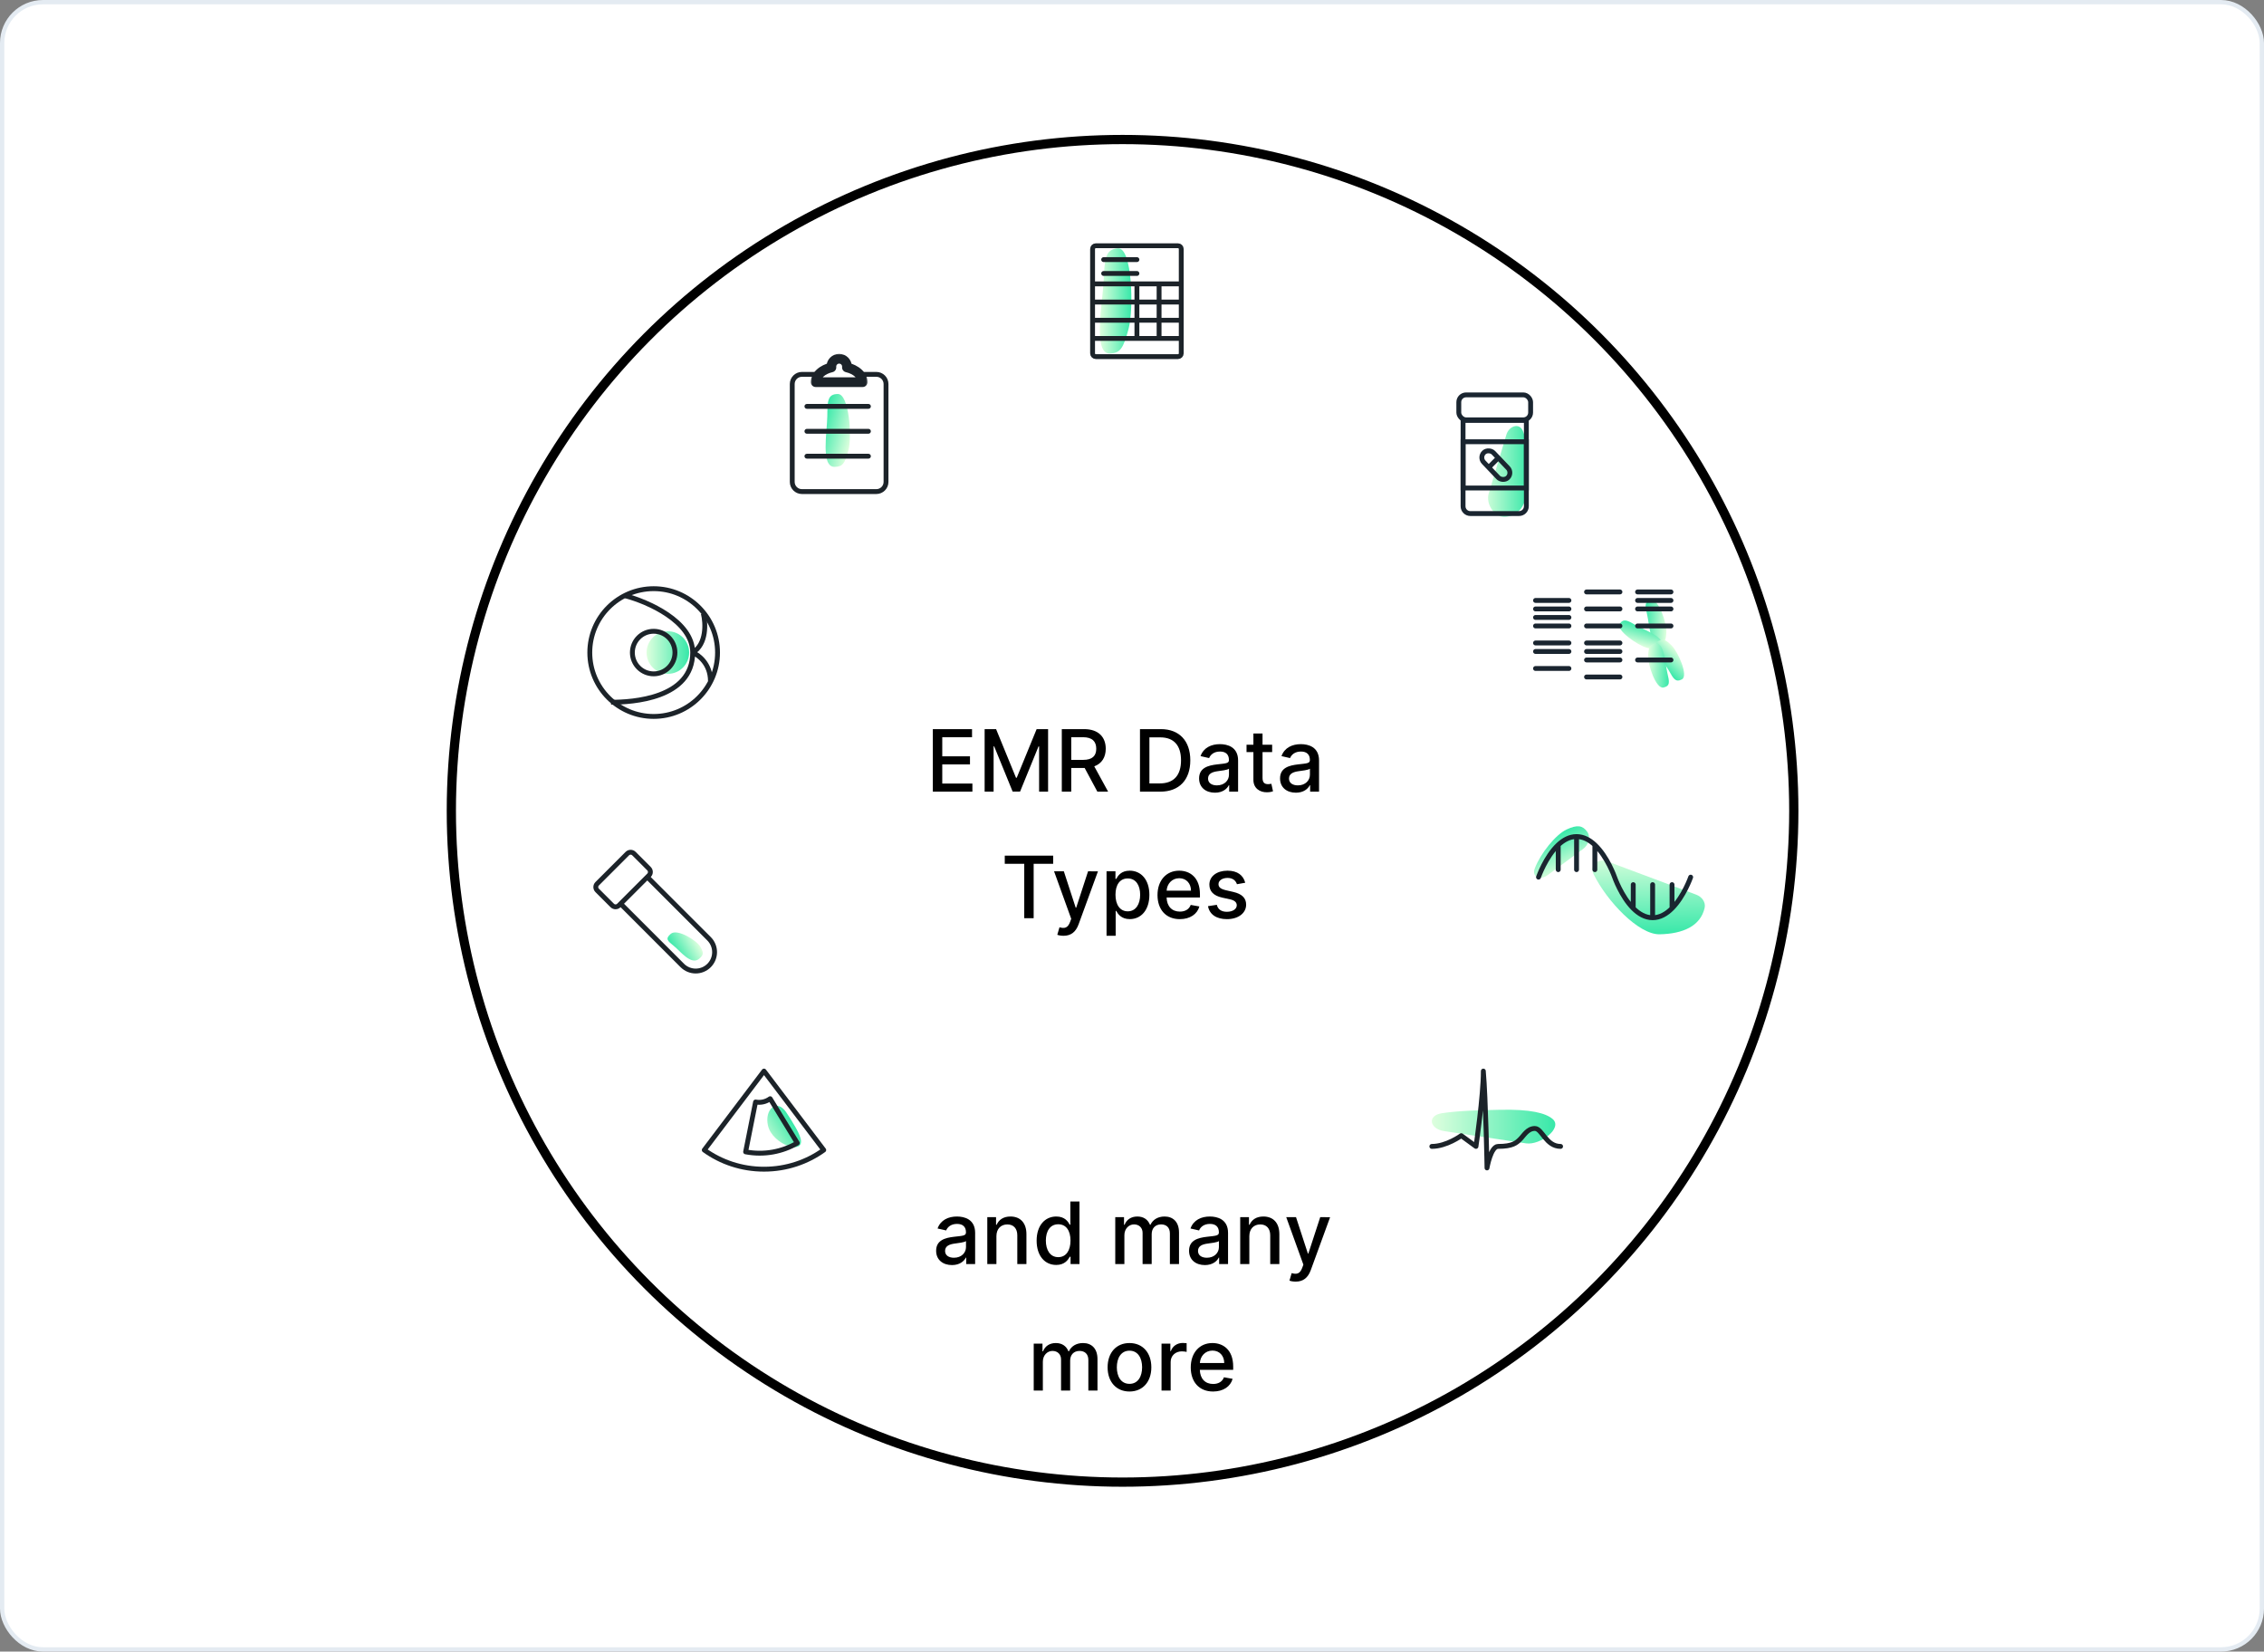 <svg width="340" height="248" viewBox="0 0 340 248" fill="none" xmlns="http://www.w3.org/2000/svg">
<rect x="0" y="0" width="340" height="248" fill="#808080" stroke="none"/>
<rect x="0.323" y="0.323" width="339.354" height="247.354" rx="6.134" fill="white" stroke="#E4EBF2" stroke-width="0.646"/>
<circle cx="168.584" cy="121.753" r="100.803" fill="white" stroke="black" stroke-width="1.386"/>
<path d="M140.089 118.876H146.032V117.656H141.506V114.781H145.669V113.566H141.506V110.704H145.977V109.485H140.089V118.876ZM147.869 109.485V118.876H149.217V112.076H149.305L152.074 118.862H153.193L155.963 112.08H156.05V118.876H157.398V109.485H155.678L152.689 116.785H152.579L149.589 109.485H147.869ZM159.458 118.876H160.875V115.322H162.801C162.833 115.322 162.861 115.322 162.893 115.322L164.8 118.876H166.415L164.333 115.075C165.484 114.648 166.057 113.69 166.057 112.429C166.057 110.7 164.984 109.485 162.806 109.485H159.458V118.876ZM160.875 114.102V110.7H162.654C164.053 110.7 164.631 111.365 164.631 112.429C164.631 113.488 164.053 114.102 162.673 114.102H160.875ZM174.239 118.876C177.1 118.876 178.756 117.101 178.756 114.167C178.756 111.246 177.1 109.485 174.335 109.485H171.198V118.876H174.239ZM172.615 117.638V110.723H174.248C176.302 110.723 177.362 111.952 177.362 114.167C177.362 116.391 176.302 117.638 174.161 117.638H172.615ZM182.457 119.032C183.622 119.032 184.278 118.44 184.539 117.913H184.594V118.876H185.933V114.199C185.933 112.149 184.319 111.741 183.2 111.741C181.925 111.741 180.751 112.254 180.293 113.538L181.581 113.832C181.783 113.332 182.297 112.85 183.218 112.85C184.104 112.85 184.557 113.314 184.557 114.112V114.144C184.557 114.643 184.044 114.634 182.778 114.781C181.444 114.937 180.077 115.285 180.077 116.886C180.077 118.271 181.118 119.032 182.457 119.032ZM182.755 117.931C181.98 117.931 181.421 117.583 181.421 116.904C181.421 116.17 182.072 115.909 182.865 115.804C183.31 115.744 184.365 115.625 184.562 115.428V116.336C184.562 117.17 183.897 117.931 182.755 117.931ZM191.047 111.832H189.603V110.145H188.232V111.832H187.2V112.933H188.232V117.092C188.227 118.372 189.204 118.991 190.286 118.968C190.722 118.963 191.015 118.881 191.176 118.821L190.928 117.688C190.836 117.707 190.667 117.748 190.447 117.748C190.002 117.748 189.603 117.601 189.603 116.808V112.933H191.047V111.832ZM194.614 119.032C195.778 119.032 196.434 118.44 196.696 117.913H196.751V118.876H198.09V114.199C198.09 112.149 196.475 111.741 195.357 111.741C194.082 111.741 192.908 112.254 192.449 113.538L193.738 113.832C193.94 113.332 194.453 112.85 195.375 112.85C196.26 112.85 196.714 113.314 196.714 114.112V114.144C196.714 114.643 196.2 114.634 194.935 114.781C193.6 114.937 192.234 115.285 192.234 116.886C192.234 118.271 193.275 119.032 194.614 119.032ZM194.912 117.931C194.137 117.931 193.577 117.583 193.577 116.904C193.577 116.17 194.229 115.909 195.022 115.804C195.467 115.744 196.521 115.625 196.719 115.428V116.336C196.719 117.17 196.054 117.931 194.912 117.931ZM150.893 129.704H153.818V137.876H155.231V129.704H158.161V128.485H150.893V129.704ZM159.717 140.517C160.849 140.517 161.565 139.926 161.973 138.816L164.885 130.846L163.404 130.832L161.62 136.299H161.546L159.763 130.832H158.295L160.872 137.968L160.703 138.435C160.354 139.371 159.863 139.449 159.111 139.242L158.781 140.366C158.946 140.439 159.304 140.517 159.717 140.517ZM166.177 140.517H167.548V136.78H167.63C167.878 137.229 168.382 138.014 169.666 138.014C171.372 138.014 172.61 136.647 172.61 134.368C172.61 132.084 171.354 130.741 169.653 130.741C168.346 130.741 167.873 131.539 167.63 131.974H167.516V130.832H166.177V140.517ZM167.52 134.354C167.52 132.882 168.162 131.906 169.359 131.906C170.602 131.906 171.225 132.956 171.225 134.354C171.225 135.767 170.583 136.844 169.359 136.844C168.181 136.844 167.52 135.835 167.52 134.354ZM177.182 138.018C178.718 138.018 179.805 137.262 180.117 136.115L178.819 135.881C178.572 136.546 177.975 136.885 177.196 136.885C176.022 136.885 175.233 136.124 175.197 134.767H180.204V134.281C180.204 131.736 178.682 130.741 177.086 130.741C175.123 130.741 173.83 132.236 173.83 134.4C173.83 136.587 175.105 138.018 177.182 138.018ZM175.201 133.74C175.256 132.74 175.981 131.873 177.095 131.873C178.159 131.873 178.856 132.662 178.86 133.74H175.201ZM187.003 132.552C186.719 131.456 185.862 130.741 184.339 130.741C182.748 130.741 181.62 131.58 181.62 132.827C181.62 133.827 182.225 134.492 183.546 134.785L184.738 135.047C185.417 135.198 185.733 135.501 185.733 135.941C185.733 136.487 185.151 136.913 184.252 136.913C183.431 136.913 182.904 136.56 182.739 135.867L181.413 136.069C181.643 137.317 182.679 138.018 184.261 138.018C185.962 138.018 187.141 137.115 187.141 135.84C187.141 134.845 186.508 134.23 185.215 133.932L184.096 133.676C183.321 133.492 182.986 133.231 182.991 132.754C182.986 132.213 183.573 131.828 184.353 131.828C185.206 131.828 185.6 132.3 185.761 132.772L187.003 132.552Z" fill="black"/>
<path d="M142.966 189.963C144.13 189.963 144.786 189.371 145.047 188.844H145.103V189.807H146.442V185.129C146.442 183.08 144.827 182.671 143.708 182.671C142.434 182.671 141.26 183.185 140.801 184.469L142.09 184.762C142.292 184.263 142.805 183.781 143.727 183.781C144.612 183.781 145.066 184.244 145.066 185.042V185.074C145.066 185.574 144.552 185.565 143.287 185.712C141.952 185.868 140.586 186.216 140.586 187.816C140.586 189.201 141.627 189.963 142.966 189.963ZM143.264 188.862C142.489 188.862 141.929 188.514 141.929 187.835C141.929 187.101 142.58 186.84 143.374 186.734C143.819 186.675 144.873 186.555 145.07 186.358V187.266C145.07 188.101 144.405 188.862 143.264 188.862ZM149.639 185.625C149.639 184.501 150.327 183.859 151.28 183.859C152.211 183.859 152.775 184.469 152.775 185.492V189.807H154.146V185.327C154.146 183.584 153.188 182.671 151.748 182.671C150.689 182.671 149.996 183.162 149.671 183.91H149.584V182.763H148.268V189.807H149.639V185.625ZM158.622 189.944C159.906 189.944 160.41 189.16 160.658 188.711H160.773V189.807H162.112V180.415H160.741V183.905H160.658C160.41 183.469 159.943 182.671 158.631 182.671C156.93 182.671 155.678 184.015 155.678 186.299C155.678 188.578 156.912 189.944 158.622 189.944ZM158.925 188.775C157.7 188.775 157.063 187.697 157.063 186.285C157.063 184.886 157.687 183.836 158.925 183.836C160.122 183.836 160.763 184.813 160.763 186.285C160.763 187.766 160.108 188.775 158.925 188.775ZM167.486 189.807H168.857V185.464C168.857 184.515 169.522 183.855 170.302 183.855C171.063 183.855 171.59 184.359 171.59 185.125V189.807H172.957V185.317C172.957 184.469 173.475 183.855 174.369 183.855C175.094 183.855 175.69 184.258 175.69 185.212V189.807H177.061V185.083C177.061 183.474 176.162 182.671 174.887 182.671C173.874 182.671 173.113 183.158 172.773 183.91H172.7C172.393 183.139 171.746 182.671 170.806 182.671C169.875 182.671 169.183 183.135 168.889 183.91H168.802V182.763H167.486V189.807ZM180.948 189.963C182.113 189.963 182.769 189.371 183.03 188.844H183.085V189.807H184.424V185.129C184.424 183.08 182.81 182.671 181.691 182.671C180.416 182.671 179.242 183.185 178.784 184.469L180.072 184.762C180.274 184.263 180.788 183.781 181.709 183.781C182.594 183.781 183.048 184.244 183.048 185.042V185.074C183.048 185.574 182.535 185.565 181.269 185.712C179.935 185.868 178.568 186.216 178.568 187.816C178.568 189.201 179.609 189.963 180.948 189.963ZM181.246 188.862C180.471 188.862 179.912 188.514 179.912 187.835C179.912 187.101 180.563 186.84 181.356 186.734C181.801 186.675 182.856 186.555 183.053 186.358V187.266C183.053 188.101 182.388 188.862 181.246 188.862ZM187.621 185.625C187.621 184.501 188.309 183.859 189.263 183.859C190.194 183.859 190.758 184.469 190.758 185.492V189.807H192.129V185.327C192.129 183.584 191.171 182.671 189.731 182.671C188.671 182.671 187.979 183.162 187.653 183.91H187.566V182.763H186.25V189.807H187.621V185.625ZM194.582 192.448C195.715 192.448 196.43 191.856 196.838 190.747L199.75 182.777L198.269 182.763L196.485 188.229H196.412L194.628 182.763H193.161L195.738 189.898L195.568 190.366C195.22 191.302 194.729 191.38 193.977 191.173L193.647 192.297C193.812 192.37 194.17 192.448 194.582 192.448ZM155.241 208.807H156.612V204.464C156.612 203.515 157.277 202.855 158.057 202.855C158.818 202.855 159.345 203.359 159.345 204.125V208.807H160.712V204.317C160.712 203.469 161.23 202.855 162.124 202.855C162.849 202.855 163.445 203.258 163.445 204.212V208.807H164.816V204.083C164.816 202.474 163.917 201.671 162.642 201.671C161.629 201.671 160.868 202.158 160.528 202.91H160.455C160.148 202.139 159.501 201.671 158.561 201.671C157.63 201.671 156.938 202.135 156.644 202.91H156.557V201.763H155.241V208.807ZM169.621 208.949C171.606 208.949 172.904 207.495 172.904 205.317C172.904 203.125 171.606 201.671 169.621 201.671C167.635 201.671 166.337 203.125 166.337 205.317C166.337 207.495 167.635 208.949 169.621 208.949ZM169.625 207.798C168.327 207.798 167.722 206.665 167.722 205.312C167.722 203.964 168.327 202.818 169.625 202.818C170.914 202.818 171.519 203.964 171.519 205.312C171.519 206.665 170.914 207.798 169.625 207.798ZM174.434 208.807H175.805V204.505C175.805 203.584 176.516 202.919 177.488 202.919C177.773 202.919 178.094 202.969 178.204 203.001V201.69C178.066 201.671 177.796 201.658 177.621 201.658C176.796 201.658 176.09 202.125 175.833 202.882H175.76V201.763H174.434V208.807ZM182.174 208.949C183.71 208.949 184.797 208.192 185.108 207.046L183.811 206.812C183.563 207.477 182.967 207.816 182.187 207.816C181.014 207.816 180.225 207.055 180.188 205.698H185.196V205.212C185.196 202.667 183.673 201.671 182.077 201.671C180.115 201.671 178.822 203.166 178.822 205.331C178.822 207.518 180.096 208.949 182.174 208.949ZM180.193 204.67C180.248 203.671 180.972 202.804 182.087 202.804C183.15 202.804 183.847 203.593 183.852 204.67H180.193Z" fill="black"/>
<path d="M226.059 77.608C227.829 77.441 229.482 76.348 229.482 71.796C229.482 69.114 229.482 66.487 228.686 64.681C228.135 63.432 226.61 63.972 226.218 65.28L223.564 74.116C223.098 75.668 224.445 77.759 226.059 77.608Z" fill="url(#paint0_linear)"/>
<rect x="0.513" y="0.009" width="2.043" height="5.205" rx="1.022" transform="matrix(0.716 -0.698 0.69 0.724 221.741 69.024)" stroke="#1A2530" stroke-width="0.73"/>
<line x1="223.573" y1="70.188" x2="224.853" y2="68.908" stroke="#1A2530" stroke-width="0.73"/>
<path d="M219.718 63.133H229.224V76.023C229.224 76.627 228.734 77.117 228.13 77.117H220.813C220.208 77.117 219.718 76.627 219.718 76.023V63.133Z" stroke="#1A2530" stroke-width="0.73"/>
<rect x="219.078" y="59.295" width="10.785" height="3.748" rx="1.094" stroke="#1A2530" stroke-width="0.73"/>
<rect x="219.718" y="66.332" width="9.506" height="6.947" stroke="#1A2530" stroke-width="0.73"/>
<path d="M247.371 92.335C247.689 93.695 247.813 97.022 249.206 96.697C250.013 96.508 250.186 96.211 250.254 94.901C250.323 93.591 249.077 89.858 247.943 90.122C246.911 90.363 247.054 90.975 247.371 92.335Z" fill="url(#paint1_linear)"/>
<path d="M245.651 93.869C246.915 94.588 250.215 95.763 249.443 96.905C248.996 97.567 248.642 97.626 247.305 97.268C245.968 96.911 242.619 94.602 243.247 93.673C243.819 92.827 244.387 93.15 245.651 93.869Z" fill="url(#paint2_linear)"/>
<path d="M250.644 100.72C249.957 99.495 247.786 96.917 249.053 96.269C249.788 95.894 250.12 96.006 251.063 96.946C252.006 97.886 253.611 101.488 252.579 102.016C251.64 102.496 251.331 101.945 250.644 100.72Z" fill="url(#paint3_linear)"/>
<path d="M250.391 101.023C250.073 99.663 249.949 96.336 248.556 96.662C247.749 96.85 247.576 97.147 247.507 98.457C247.439 99.767 248.685 103.501 249.819 103.236C250.851 102.995 250.708 102.384 250.391 101.023Z" fill="url(#paint4_linear)"/>
<line x1="238.261" y1="88.885" x2="243.279" y2="88.885" stroke="#1A2530" stroke-width="0.73" stroke-linecap="round" stroke-linejoin="round"/>
<line x1="245.924" y1="88.885" x2="250.942" y2="88.885" stroke="#1A2530" stroke-width="0.73" stroke-linecap="round" stroke-linejoin="round"/>
<line x1="230.599" y1="91.439" x2="235.616" y2="91.439" stroke="#1A2530" stroke-width="0.73" stroke-linecap="round" stroke-linejoin="round"/>
<line x1="230.599" y1="90.162" x2="235.616" y2="90.162" stroke="#1A2530" stroke-width="0.73" stroke-linecap="round" stroke-linejoin="round"/>
<line x1="230.599" y1="92.716" x2="235.616" y2="92.716" stroke="#1A2530" stroke-width="0.73" stroke-linecap="round" stroke-linejoin="round"/>
<line x1="238.261" y1="91.439" x2="243.279" y2="91.439" stroke="#1A2530" stroke-width="0.73" stroke-linecap="round" stroke-linejoin="round"/>
<line x1="245.924" y1="91.439" x2="250.942" y2="91.439" stroke="#1A2530" stroke-width="0.73" stroke-linecap="round" stroke-linejoin="round"/>
<line x1="245.924" y1="90.162" x2="250.942" y2="90.162" stroke="#1A2530" stroke-width="0.73" stroke-linecap="round" stroke-linejoin="round"/>
<line x1="230.599" y1="93.993" x2="235.616" y2="93.993" stroke="#1A2530" stroke-width="0.73" stroke-linecap="round" stroke-linejoin="round"/>
<line x1="238.261" y1="93.993" x2="243.279" y2="93.993" stroke="#1A2530" stroke-width="0.73" stroke-linecap="round" stroke-linejoin="round"/>
<line x1="245.924" y1="93.993" x2="250.942" y2="93.993" stroke="#1A2530" stroke-width="0.73" stroke-linecap="round" stroke-linejoin="round"/>
<line x1="230.599" y1="96.547" x2="235.616" y2="96.547" stroke="#1A2530" stroke-width="0.73" stroke-linecap="round" stroke-linejoin="round"/>
<line x1="230.599" y1="97.825" x2="235.616" y2="97.825" stroke="#1A2530" stroke-width="0.73" stroke-linecap="round" stroke-linejoin="round"/>
<line x1="238.261" y1="96.547" x2="243.279" y2="96.547" stroke="#1A2530" stroke-width="0.73" stroke-linecap="round" stroke-linejoin="round"/>
<line x1="238.261" y1="97.825" x2="243.279" y2="97.825" stroke="#1A2530" stroke-width="0.73" stroke-linecap="round" stroke-linejoin="round"/>
<line x1="238.261" y1="99.101" x2="243.279" y2="99.101" stroke="#1A2530" stroke-width="0.73" stroke-linecap="round" stroke-linejoin="round"/>
<line x1="245.924" y1="99.101" x2="250.942" y2="99.101" stroke="#1A2530" stroke-width="0.73" stroke-linecap="round" stroke-linejoin="round"/>
<line x1="230.599" y1="100.379" x2="235.616" y2="100.379" stroke="#1A2530" stroke-width="0.73" stroke-linecap="round" stroke-linejoin="round"/>
<line x1="238.261" y1="101.656" x2="243.279" y2="101.656" stroke="#1A2530" stroke-width="0.73" stroke-linecap="round" stroke-linejoin="round"/>
<path d="M238.326 124.848C237.674 123.972 236.894 123.794 235.274 124.553C233.645 125.316 231.386 128.083 230.49 130.405C229.992 131.694 231.302 132.235 232.413 131.415L237.743 127.483C238.582 126.864 238.949 125.684 238.326 124.848Z" fill="url(#paint5_linear)"/>
<path d="M255.993 136.347C255.36 139.075 252.715 140.228 249.229 140.292C246.07 140.35 241.319 135.313 239.332 131.286C238.648 129.9 239.976 128.814 241.423 129.356L254.745 134.347C255.585 134.662 256.196 135.473 255.993 136.347Z" fill="url(#paint6_linear)"/>
<path d="M231.047 131.711C231.047 131.711 232.11 128.65 234.009 126.867M253.899 131.711C253.899 131.711 252.896 134.599 251.098 136.398M236.76 125.617L236.76 130.586M236.76 125.617C235.712 125.617 234.79 126.134 234.009 126.867M236.76 125.617C237.808 125.617 238.73 126.134 239.511 126.867M248.186 137.805V132.836M248.186 137.805C249.307 137.805 250.284 137.213 251.098 136.398M248.186 137.805C247.065 137.805 246.088 137.213 245.274 136.398M251.098 136.398V132.836M245.274 136.398C243.476 134.599 242.473 131.711 242.473 131.711C242.473 131.711 241.41 128.65 239.511 126.867M245.274 136.398V132.836M234.009 126.867L234.009 130.586M239.511 126.867V130.586" stroke="#1A2530" stroke-width="0.73" stroke-linecap="round"/>
<path d="M165.741 42.171C165.59 45.462 164.072 53.224 166.697 53.082C168.219 52.999 168.678 52.386 169.483 49.381C170.289 46.377 170.041 37.179 167.904 37.295C165.959 37.401 165.891 38.88 165.741 42.171Z" fill="url(#paint7_linear)"/>
<path d="M164.079 42.626V41.195V39.764V37.39C164.079 37.121 164.297 36.903 164.565 36.903H176.91C177.178 36.903 177.396 37.121 177.396 37.39V39.764V41.195V42.626M164.079 42.626V45.357M164.079 42.626H170.738M177.396 42.626V45.357M177.396 42.626H174.067M164.079 48.088H177.396M164.079 48.088V45.357M164.079 48.088V50.819M177.396 48.088V45.357M177.396 48.088V50.819M164.079 45.357H177.396M164.079 50.819V53.063C164.079 53.332 164.297 53.55 164.565 53.55H176.91C177.178 53.55 177.396 53.332 177.396 53.063V50.819M164.079 50.819H170.738M177.396 50.819H175.177H174.067M170.738 50.819H172.957H174.067M170.738 50.819V42.626M170.738 42.626H174.067M174.067 50.819V42.626" stroke="#1C2329" stroke-width="0.73"/>
<path d="M165.744 38.984H170.738M165.744 41.065H170.738" stroke="#1C2329" stroke-width="0.73" stroke-linecap="round"/>
<path d="M124.243 62.49C124.218 64.773 123.233 70.126 125.314 70.102C126.52 70.088 126.867 69.675 127.421 67.609C127.974 65.543 127.515 59.142 125.822 59.162C124.28 59.18 124.268 60.206 124.243 62.49Z" fill="url(#paint8_linear)"/>
<path d="M121.177 60.657C120.976 60.657 120.812 60.821 120.812 61.022C120.812 61.224 120.976 61.387 121.177 61.387V60.657ZM130.419 61.387C130.62 61.387 130.784 61.224 130.784 61.022C130.784 60.821 130.62 60.657 130.419 60.657V61.387ZM121.177 64.398C120.976 64.398 120.812 64.561 120.812 64.763C120.812 64.965 120.976 65.128 121.177 65.128V64.398ZM130.419 65.128C130.62 65.128 130.784 64.965 130.784 64.763C130.784 64.561 130.62 64.398 130.419 64.398V65.128ZM121.177 68.139C120.976 68.139 120.812 68.302 120.812 68.504C120.812 68.705 120.976 68.868 121.177 68.868V68.139ZM130.419 68.868C130.62 68.868 130.784 68.705 130.784 68.504C130.784 68.302 130.62 68.139 130.419 68.139V68.868ZM120.429 56.578H131.607V55.848H120.429V56.578ZM132.695 57.666V72.364H133.424V57.666H132.695ZM131.607 73.451H120.429V74.181H131.607V73.451ZM119.341 72.364V57.666H118.612V72.364H119.341ZM121.177 61.387H130.419V60.657H121.177V61.387ZM121.177 65.128H130.419V64.398H121.177V65.128ZM121.177 68.868H130.419V68.139H121.177V68.868ZM120.429 73.451C119.828 73.451 119.341 72.964 119.341 72.364H118.612C118.612 73.367 119.425 74.181 120.429 74.181V73.451ZM132.695 72.364C132.695 72.964 132.207 73.451 131.607 73.451V74.181C132.61 74.181 133.424 73.367 133.424 72.364H132.695ZM131.607 56.578C132.207 56.578 132.695 57.065 132.695 57.666H133.424C133.424 56.662 132.61 55.848 131.607 55.848V56.578ZM120.429 55.848C119.425 55.848 118.612 56.662 118.612 57.666H119.341C119.341 57.065 119.828 56.578 120.429 56.578V55.848Z" fill="#1C2329"/>
<mask id="path-42-outside-1" maskUnits="userSpaceOnUse" x="121.503" y="52.866" width="9" height="6" fill="black">
<rect fill="white" x="121.503" y="52.866" width="9" height="6"/>
<path fill-rule="evenodd" clip-rule="evenodd" d="M127.189 55.171C127.194 55.128 127.196 55.084 127.196 55.04C127.196 54.392 126.671 53.866 126.023 53.866C125.375 53.866 124.849 54.392 124.849 55.04C124.849 55.084 124.852 55.128 124.856 55.171C123.486 55.492 122.503 56.363 122.503 57.386H129.544C129.544 56.362 128.561 55.492 127.189 55.171Z"/>
</mask>
<path fill-rule="evenodd" clip-rule="evenodd" d="M127.189 55.171C127.194 55.128 127.196 55.084 127.196 55.04C127.196 54.392 126.671 53.866 126.023 53.866C125.375 53.866 124.849 54.392 124.849 55.04C124.849 55.084 124.852 55.128 124.856 55.171C123.486 55.492 122.503 56.363 122.503 57.386H129.544C129.544 56.362 128.561 55.492 127.189 55.171Z" fill="white"/>
<path d="M127.189 55.171L126.464 55.09C126.423 55.457 126.663 55.797 127.023 55.881L127.189 55.171ZM124.856 55.171L125.023 55.882C125.383 55.797 125.622 55.458 125.582 55.09L124.856 55.171ZM122.503 57.386H121.773C121.773 57.789 122.1 58.116 122.503 58.116V57.386ZM129.544 57.386V58.116C129.947 58.116 130.274 57.789 130.274 57.386H129.544ZM126.467 55.04C126.467 55.057 126.466 55.074 126.464 55.09L127.914 55.251C127.922 55.182 127.926 55.111 127.926 55.04H126.467ZM126.023 54.596C126.268 54.596 126.467 54.795 126.467 55.04H127.926C127.926 53.989 127.074 53.137 126.023 53.137V54.596ZM125.579 55.04C125.579 54.795 125.778 54.596 126.023 54.596V53.137C124.972 53.137 124.12 53.989 124.12 55.04H125.579ZM125.582 55.09C125.58 55.074 125.579 55.057 125.579 55.04H124.12C124.12 55.111 124.124 55.182 124.131 55.252L125.582 55.09ZM124.69 54.461C123.193 54.811 121.773 55.852 121.773 57.386H123.233C123.233 56.873 123.778 56.173 125.023 55.882L124.69 54.461ZM122.503 58.116H129.544V56.657H122.503V58.116ZM130.274 57.386C130.274 55.851 128.853 54.811 127.355 54.46L127.023 55.881C128.268 56.172 128.815 56.873 128.815 57.386H130.274Z" fill="#1C2329" mask="url(#path-42-outside-1)"/>
<path d="M120.175 170.779C120.016 170.308 119.769 169.78 119.417 169.186C118.959 168.412 118.504 167.645 118.029 166.963C116.621 164.941 114.796 166.605 115.323 168.992C115.976 171.95 121.151 173.654 120.175 170.779Z" fill="url(#paint9_linear)"/>
<path d="M105.764 172.688C108.273 174.496 111.376 175.565 114.735 175.565C118.095 175.565 121.198 174.496 123.707 172.688L114.735 160.832L105.764 172.688Z" stroke="#1C2329" stroke-width="0.73" stroke-linejoin="round"/>
<path d="M113.466 165.476C114.269 165.629 115.057 165.425 115.661 164.979L119.736 171.641C117.485 172.951 114.75 173.489 111.974 172.962L113.466 165.476Z" stroke="#1C2329" stroke-width="0.73" stroke-linejoin="round"/>
<path d="M233.152 168.014C232.115 167.145 229.877 166.543 225.249 166.644C222.117 166.713 219.036 166.78 216.55 167.158C214.29 167.501 214.66 169.518 216.906 169.854L229.18 171.687C231.292 172.003 234.777 169.377 233.152 168.014Z" fill="url(#paint10_linear)"/>
<path d="M215.027 172.144C217.237 172.144 219.447 170.528 219.447 170.528L221.657 172.144C221.657 172.144 222.762 164.603 222.762 160.832C223.13 164.962 223.314 175.376 223.314 175.376C223.314 175.376 223.867 172.144 224.972 172.144C227.182 172.144 227.734 171.605 228.287 171.066C228.839 170.528 229.391 169.451 230.496 169.451C231.601 169.451 232.154 172.144 234.364 172.144" stroke="#1C2329" stroke-width="0.73" stroke-linecap="round" stroke-linejoin="round"/>
<circle cx="100.297" cy="97.988" r="3.197" fill="url(#paint11_linear)"/>
<circle cx="98.165" cy="97.988" r="9.592" stroke="#1C2329" stroke-width="0.73"/>
<circle cx="98.165" cy="97.988" r="3.197" stroke="#1C2329" stroke-width="0.73"/>
<path d="M104.026 97.987C104.026 93.298 97.277 90.35 93.902 89.462M104.026 97.987C104.026 104.915 94.968 105.448 91.77 105.448M104.026 97.987C104.915 98.343 106.691 99.693 106.691 102.25M104.026 97.987C106.158 96.709 105.98 93.547 105.625 92.126" stroke="#1C2329" stroke-width="0.73"/>
<path d="M101.207 142.052C102.14 142.797 103.793 144.991 104.988 143.975C105.68 143.387 105.709 143.086 105.172 142.155C104.635 141.224 101.711 139.393 100.739 140.22C99.854 140.972 100.273 141.307 101.207 142.052Z" fill="url(#paint12_linear)"/>
<path d="M90.602 133.111L94.615 129.098L106.484 140.967C107.592 142.075 107.592 143.872 106.484 144.98C105.376 146.088 103.579 146.088 102.471 144.98L94.263 136.772L90.602 133.111Z" stroke="#1C2329" stroke-width="0.73"/>
<path d="M89.68 133.7C89.406 133.425 89.406 132.98 89.68 132.706L94.209 128.177C94.483 127.903 94.928 127.903 95.203 128.177L97.467 130.441C97.741 130.716 97.741 131.161 97.467 131.435L92.938 135.964C92.664 136.239 92.219 136.239 91.944 135.964L89.68 133.7Z" fill="white" stroke="#1C2329" stroke-width="0.73" stroke-linejoin="round"/>
<defs>
<linearGradient id="paint0_linear" x1="222.554" y1="62.769" x2="229.482" y2="62.769" gradientUnits="userSpaceOnUse">
<stop stop-color="#DEFFDE"/>
<stop offset="1" stop-color="#38E8A9"/>
</linearGradient>
<linearGradient id="paint1_linear" x1="250.504" y1="90.142" x2="247.19" y2="89.969" gradientUnits="userSpaceOnUse">
<stop stop-color="#DEFFDE"/>
<stop offset="1" stop-color="#38E8A9"/>
</linearGradient>
<linearGradient id="paint2_linear" x1="242.448" y1="95.969" x2="243.261" y2="92.93" gradientUnits="userSpaceOnUse">
<stop stop-color="#DEFFDE"/>
<stop offset="1" stop-color="#38E8A9"/>
</linearGradient>
<linearGradient id="paint3_linear" x1="254.489" y1="100.36" x2="252.181" y2="102.676" gradientUnits="userSpaceOnUse">
<stop stop-color="#DEFFDE"/>
<stop offset="1" stop-color="#38E8A9"/>
</linearGradient>
<linearGradient id="paint4_linear" x1="247.258" y1="103.216" x2="250.572" y2="103.39" gradientUnits="userSpaceOnUse">
<stop stop-color="#DEFFDE"/>
<stop offset="1" stop-color="#38E8A9"/>
</linearGradient>
<linearGradient id="paint5_linear" x1="230.265" y1="133" x2="227.921" y2="127.996" gradientUnits="userSpaceOnUse">
<stop stop-color="#DEFFDE"/>
<stop offset="1" stop-color="#38E8A9"/>
</linearGradient>
<linearGradient id="paint6_linear" x1="238.407" y1="128.226" x2="238.633" y2="140.487" gradientUnits="userSpaceOnUse">
<stop stop-color="#DEFFDE"/>
<stop offset="1" stop-color="#38E8A9"/>
</linearGradient>
<linearGradient id="paint7_linear" x1="165.168" y1="37.294" x2="169.907" y2="37.294" gradientUnits="userSpaceOnUse">
<stop stop-color="#DEFFDE"/>
<stop offset="1" stop-color="#38E8A9"/>
</linearGradient>
<linearGradient id="paint8_linear" x1="129.432" y1="60.104" x2="124.757" y2="58.851" gradientUnits="userSpaceOnUse">
<stop stop-color="#DEFFDE"/>
<stop offset="1" stop-color="#38E8A9"/>
</linearGradient>
<linearGradient id="paint9_linear" x1="111.282" y1="166.215" x2="116.002" y2="163.42" gradientUnits="userSpaceOnUse">
<stop stop-color="#DEFFDE"/>
<stop offset="1" stop-color="#38E8A9"/>
</linearGradient>
<linearGradient id="paint10_linear" x1="215.027" y1="166.633" x2="233.571" y2="166.633" gradientUnits="userSpaceOnUse">
<stop stop-color="#DEFFDE"/>
<stop offset="1" stop-color="#38E8A9"/>
</linearGradient>
<linearGradient id="paint11_linear" x1="97.1" y1="94.79" x2="103.494" y2="94.79" gradientUnits="userSpaceOnUse">
<stop stop-color="#DEFFDE"/>
<stop offset="1" stop-color="#38E8A9"/>
</linearGradient>
<linearGradient id="paint12_linear" x1="103.22" y1="138.773" x2="99.994" y2="140.636" gradientUnits="userSpaceOnUse">
<stop stop-color="#DEFFDE"/>
<stop offset="1" stop-color="#38E8A9"/>
</linearGradient>
</defs>
</svg>

